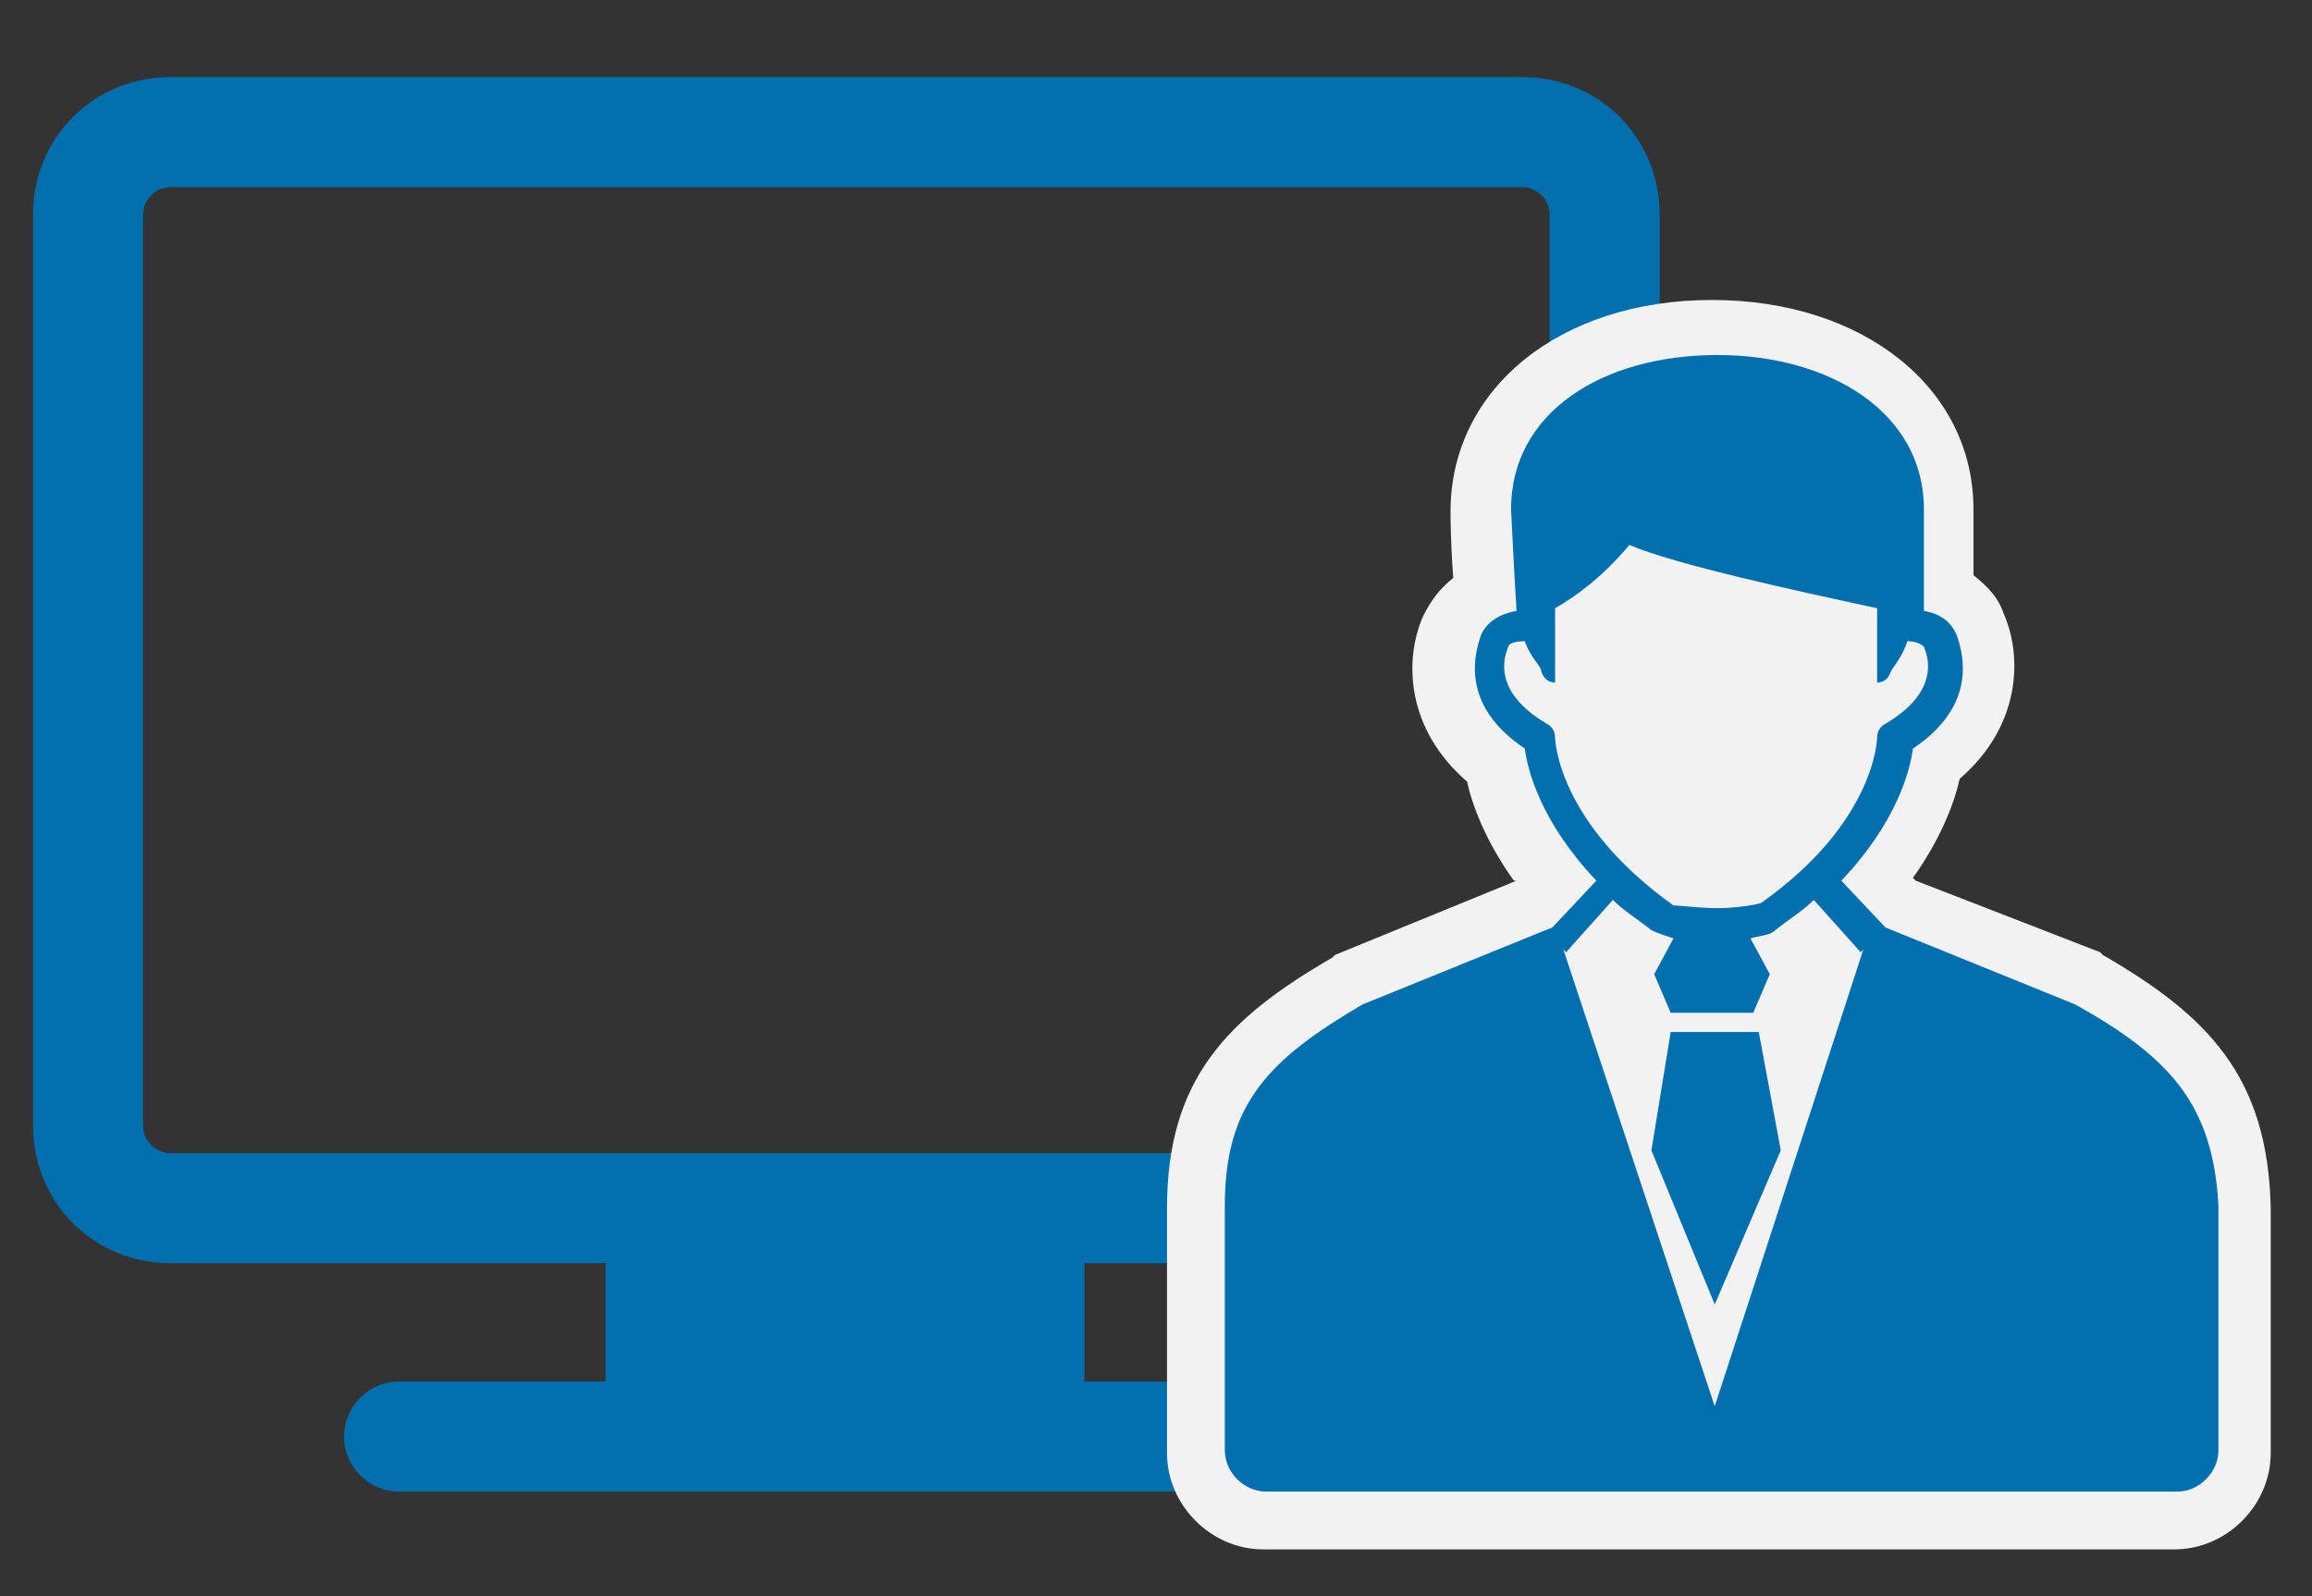 <?xml version="1.0" encoding="utf-8"?>
<!-- Generator: Adobe Illustrator 24.0.2, SVG Export Plug-In . SVG Version: 6.00 Build 0)  -->
<svg version="1.1" id="レイヤー_1" xmlns="http://www.w3.org/2000/svg" xmlns:xlink="http://www.w3.org/1999/xlink" x="0px"
	 y="0px" viewBox="0 0 84 58" style="enable-background:new 0 0 84 58;" xml:space="preserve">
<rect x="0" y="0" width="84" height="58" fill="#333333" stroke="none"/>
<style type="text/css">
	.st0{fill:#006FAD;}
	.st1{fill:#F2F2F2;}
</style>
<g>
	<path class="st0" d="M55.3,2.8H6.2c-2.8,0-5,2.2-5,5v33.1c0,2.8,2.2,5,5,5H22v4.3h-7.5c-1.1,0-2,0.9-2,2c0,1.1,0.9,2,2,2h9.5h13.4
		h9.5c1.1,0,2-0.9,2-2c0-1.1-0.9-2-2-2h-7.5v-4.3h15.9c2.8,0,5-2.2,5-5V7.8C60.3,5,58.1,2.8,55.3,2.8z M55.3,41.9H37.5H24.1H6.2
		c-0.5,0-1-0.4-1-1V7.8c0-0.5,0.4-1,1-1h49.1c0.5,0,1,0.4,1,1v33.1C56.3,41.4,55.9,41.9,55.3,41.9z"/>
	<path class="st1" d="M76.4,34.7l-0.1-0.1L69.6,32l-0.1-0.1c1-1.4,1.5-2.7,1.7-3.6c2.2-1.9,2.3-4.4,1.6-6c-0.2-0.6-0.6-1-1.1-1.4
		v-2.4c0-4.4-4-7.6-9.5-7.6s-9.5,3.2-9.5,7.7c0,0,0,1.1,0.1,2.4c-0.5,0.4-0.8,0.8-1.1,1.4c-0.7,1.6-0.6,4.1,1.6,6
		c0.2,0.9,0.7,2.2,1.7,3.6L55.1,32l-6.6,2.7l-0.1,0.1c-3.8,2.2-6,4.4-6,9.1v8.9c0,1.9,1.6,3.5,3.5,3.5h33.1c1.9,0,3.5-1.6,3.5-3.5
		v-8.9C82.4,39.1,80.2,36.9,76.4,34.7z"/>
	<g>
		<g>
			<path class="st0" d="M75.4,36.5l-6.9-2.8l-1.6-1.7c2-2.1,2.5-4,2.6-4.8c2.4-1.6,1.8-3.5,1.6-4.1c-0.2-0.5-0.6-0.8-1.2-0.9v-3.7
				c0-3.5-3.4-5.6-7.5-5.6c-4.2,0-7.5,2.1-7.5,5.6c0,0,0.1,2.1,0.2,3.7c-0.6,0.1-1.1,0.4-1.3,0.9c-0.2,0.6-0.8,2.5,1.6,4.1
				c0.1,0.8,0.6,2.7,2.6,4.8l-1.6,1.7l-6.9,2.8c-3.4,2-5,3.6-5,7.3v8.9c0,0.8,0.7,1.5,1.5,1.5h33.1c0.8,0,1.5-0.7,1.5-1.5v-8.9
				C80.4,40.1,78.8,38.4,75.4,36.5z M56.5,26.8c0-0.2-0.1-0.4-0.3-0.5c-1.7-1-1.7-2.1-1.4-2.8c0-0.1,0.2-0.2,0.6-0.2
				c0.2,0.6,0.6,0.9,0.6,1.1c0.1,0.3,0.3,0.4,0.5,0.4c0,0,0-1.9,0-2.7c0.7-0.4,1.7-1.1,2.7-2.3c1.6,0.7,6.2,1.7,9,2.3
				c0,0.8,0,2.7,0,2.7c0.2,0,0.4-0.1,0.5-0.4c0.1-0.2,0.4-0.5,0.6-1.1c0.3,0,0.5,0.1,0.6,0.2c0.3,0.7,0.3,1.8-1.4,2.8
				c-0.2,0.1-0.3,0.3-0.3,0.5c0,0.1-0.1,3.1-4.2,6c-0.2,0.1-1.1,0.2-1.6,0.2c-0.6,0-1.4-0.1-1.6-0.1C56.6,29.9,56.5,26.9,56.5,26.8z
				 M62.3,51.1l-5.5-16.6l0.1,0.1l1.7-1.9c0.4,0.4,0.9,0.7,1.4,1.1c0.2,0.1,0.5,0.2,0.8,0.3l-0.7,1.3l0.6,1.4h3l0.6-1.4l-0.7-1.3
				c0.3-0.1,0.7-0.1,0.9-0.3c0.5-0.4,1-0.7,1.4-1.1l1.7,1.9l0.1-0.1L62.3,51.1z"/>
			<polygon class="st0" points="63.9,37.5 60.8,37.5 60.7,37.5 60,41.8 62.3,47.4 64.7,41.8 63.9,37.5 			"/>
		</g>
	</g>
</g>
</svg>
